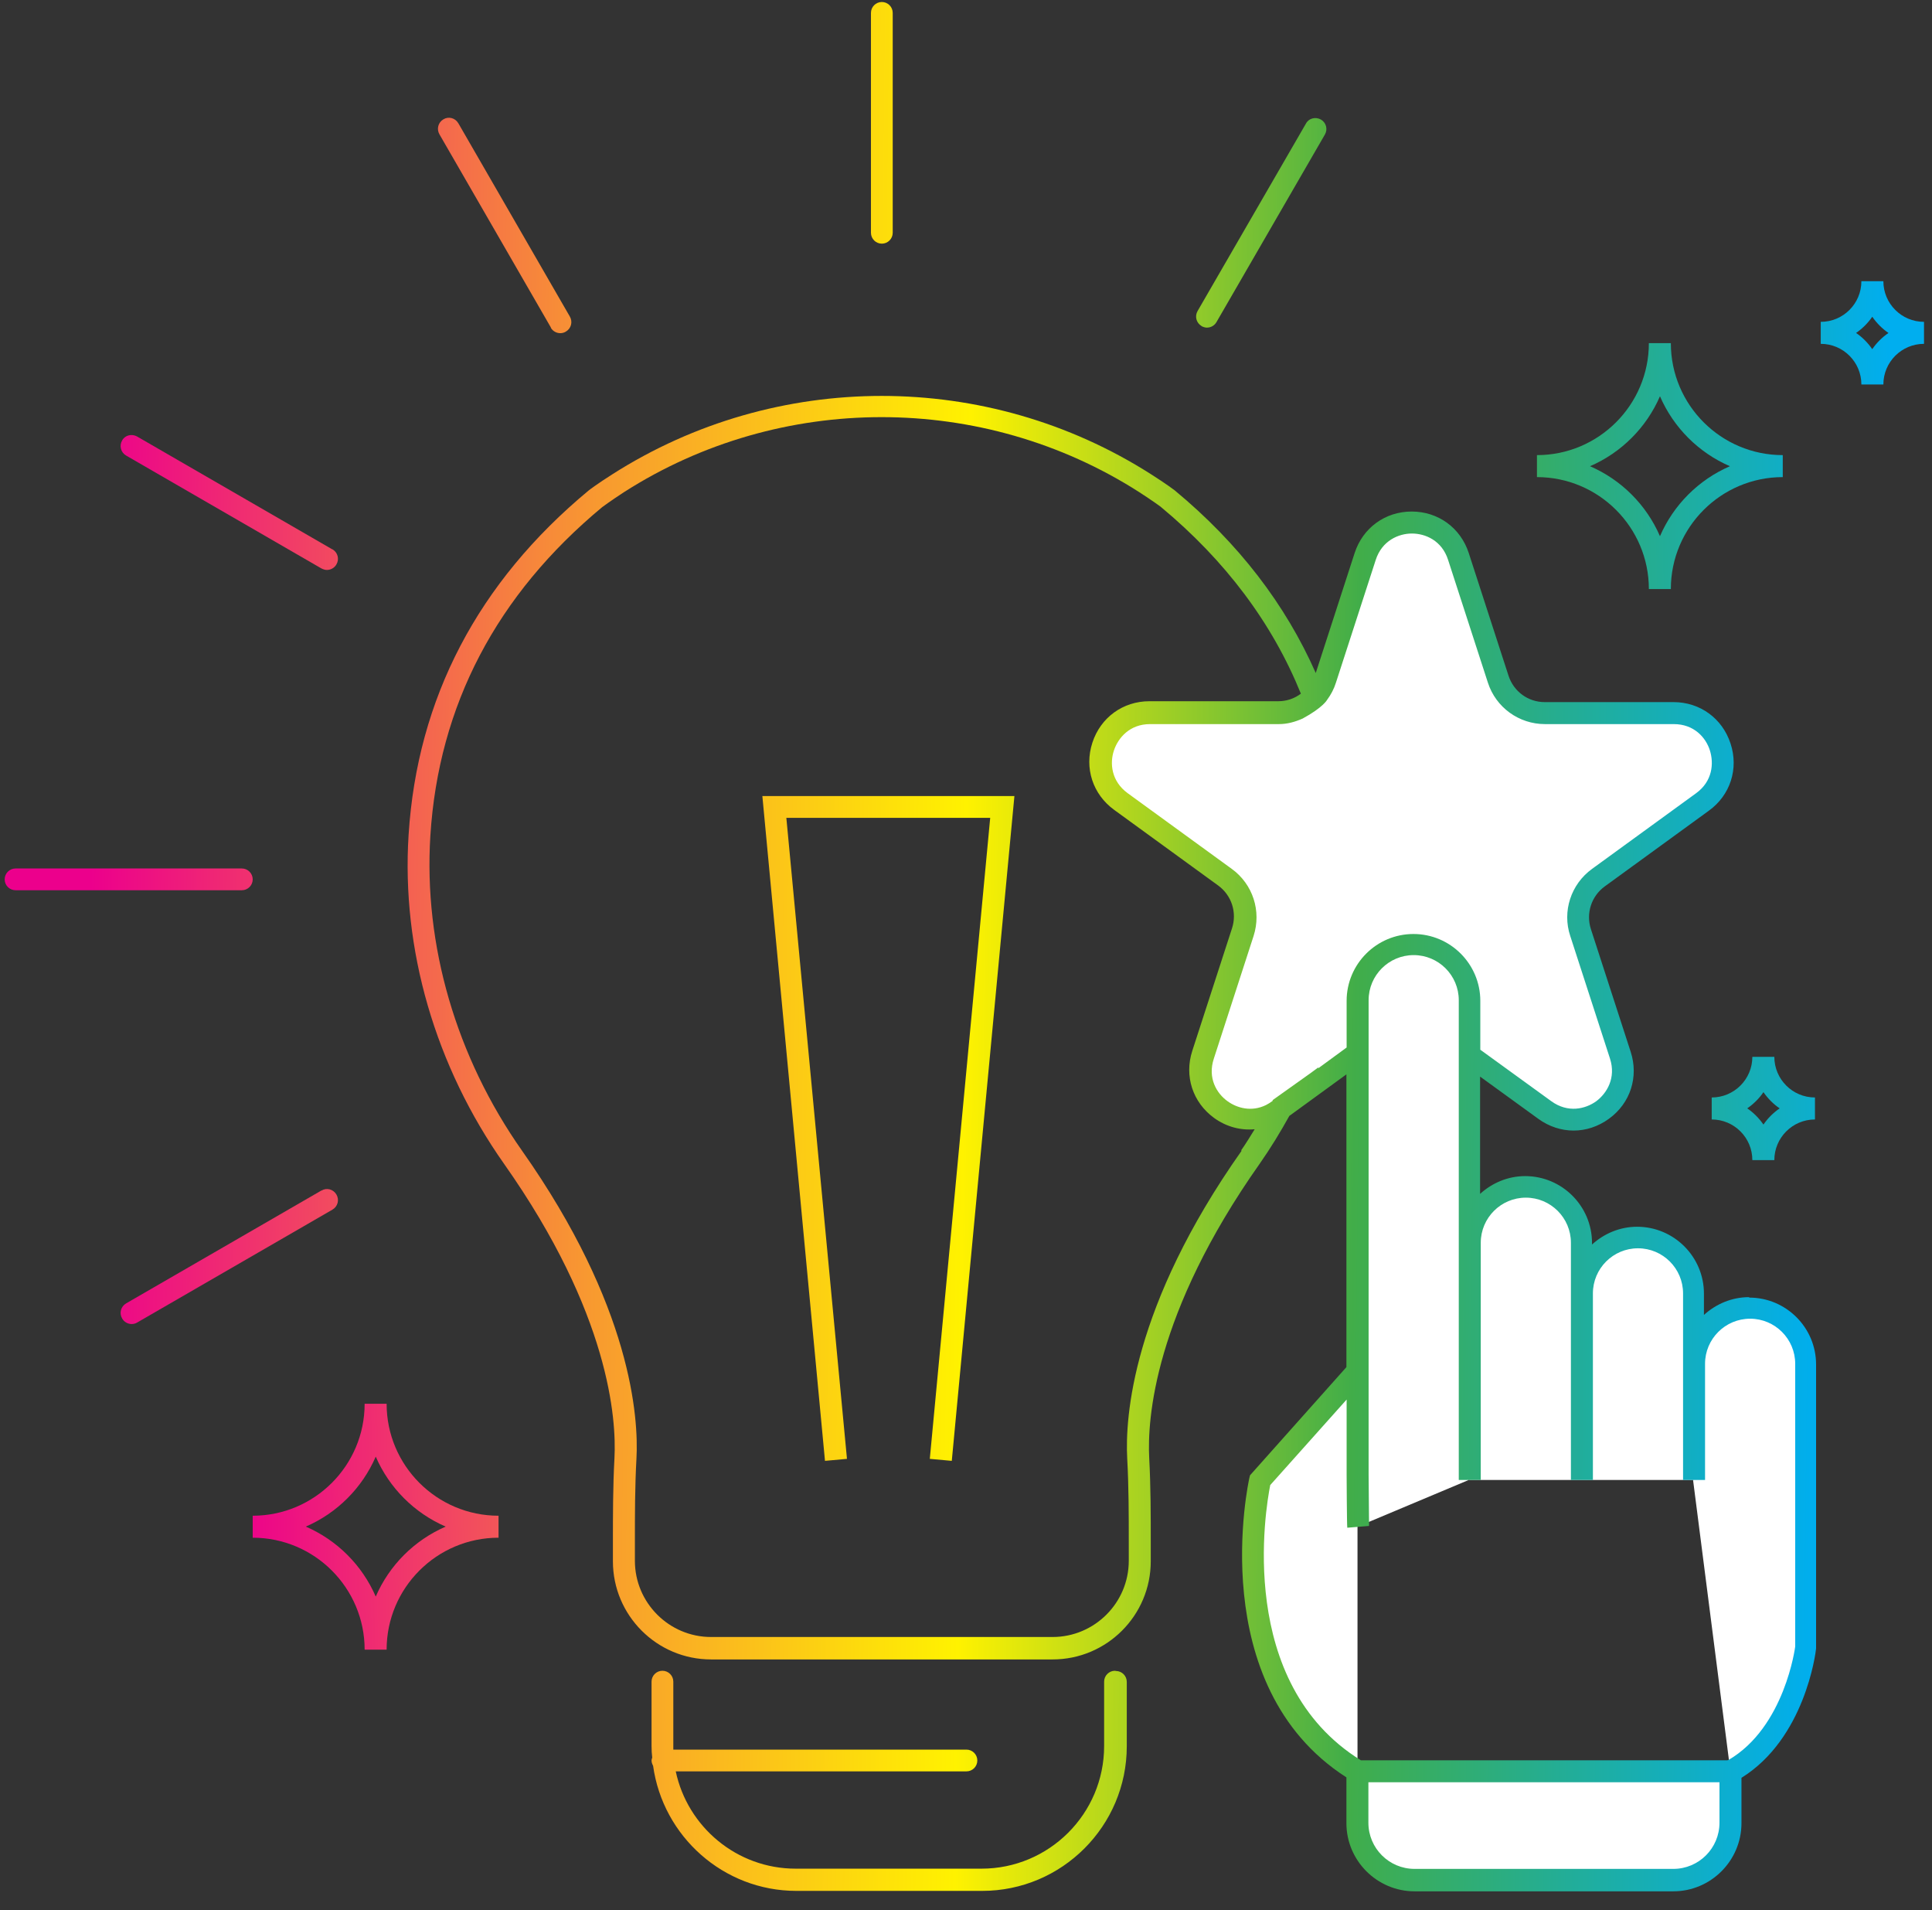 <svg xmlns="http://www.w3.org/2000/svg" fill="none" viewBox="0 0 87 86" height="86" width="87">
<rect x="0" y="0" width="87" height="86" fill="#333333" stroke="none"/>
<path fill="white" d="M61.13 61.72L56.74 66.64C56.74 66.64 54.59 75.83 61.13 79.75"></path>
<path fill="white" d="M65.68 25.04L67.47 30.56C67.77 31.47 68.61 32.09 69.57 32.09H75.37C77.51 32.09 78.4 34.83 76.67 36.09L71.98 39.5C71.21 40.06 70.88 41.06 71.18 41.97L72.97 47.49C73.63 49.53 71.3 51.22 69.57 49.96L64.88 46.55C64.11 45.99 63.06 45.99 62.28 46.55L57.59 49.96C55.86 51.22 53.53 49.53 54.19 47.49L55.98 41.97C56.28 41.06 55.95 40.06 55.18 39.5L50.49 36.09C48.76 34.83 49.65 32.09 51.79 32.09H57.59C58.55 32.09 59.4 31.47 59.69 30.56L61.48 25.04C62.14 23 65.02 23 65.68 25.04Z"></path>
<path fill="white" d="M66.14 66.63C66.14 66.55 66.16 66.48 66.16 66.4V45.03C66.16 43.64 65.03 42.51 63.64 42.51C62.25 42.51 61.12 43.64 61.12 45.03V66.4C61.12 66.48 61.14 68.65 61.14 68.73"></path>
<path fill="white" d="M71.2 66.63V55.95C71.2 54.56 70.07 53.43 68.68 53.43C67.29 53.43 66.16 54.56 66.16 55.95V66.63"></path>
<path fill="white" d="M76.24 66.63V58.23C76.24 56.84 75.11 55.71 73.72 55.71C72.33 55.71 71.2 56.84 71.2 58.23V66.63"></path>
<path fill="white" d="M76.24 66.63V61.4C76.24 60.01 77.37 58.88 78.76 58.88C80.15 58.88 81.28 60.01 81.28 61.4V74.19C81.28 74.19 80.81 78.15 77.92 79.74"></path>
<path fill="white" d="M61.13 79.75H77.93V82.06C77.93 83.48 76.78 84.64 75.35 84.64H63.7C62.28 84.64 61.12 83.49 61.12 82.06V79.75H61.13Z"></path>
<path fill="url(#paint0_linear_93_490)" d="M39.71 10.97C39.98 10.97 40.2 10.75 40.2 10.48V0.58C40.2 0.31 39.98 0.09 39.71 0.09C39.44 0.09 39.22 0.31 39.22 0.58V10.48C39.22 10.75 39.44 10.97 39.71 10.97Z"></path>
<path fill="url(#paint1_linear_93_490)" d="M11.38 39.59C11.38 39.32 11.16 39.1 10.89 39.1H0.7C0.43 39.1 0.21 39.32 0.21 39.59C0.21 39.86 0.43 40.08 0.7 40.08H10.89C11.16 40.08 11.38 39.86 11.38 39.59Z"></path>
<path fill="url(#paint2_linear_93_490)" d="M54.1 14.68C54.18 14.72 54.26 14.75 54.35 14.75C54.52 14.75 54.69 14.66 54.78 14.5L59.66 6.06C59.8 5.82 59.72 5.52 59.48 5.38C59.24 5.25 58.94 5.32 58.81 5.56L53.93 14C53.79 14.24 53.87 14.54 54.11 14.68H54.1Z"></path>
<path fill="url(#paint3_linear_93_490)" d="M24.8 14.75C24.89 14.91 25.06 15 25.23 15C25.31 15 25.4 14.98 25.48 14.93C25.72 14.79 25.8 14.49 25.66 14.25L20.64 5.55C20.5 5.31 20.2 5.23 19.97 5.37C19.73 5.51 19.65 5.81 19.79 6.05L24.81 14.75H24.8Z"></path>
<path fill="url(#paint4_linear_93_490)" d="M14.96 24.73L6.17 19.65C5.93 19.52 5.63 19.59 5.5 19.83C5.36 20.07 5.44 20.37 5.68 20.51L14.47 25.59C14.55 25.63 14.63 25.66 14.72 25.66C14.89 25.66 15.06 25.57 15.15 25.41C15.29 25.17 15.21 24.87 14.97 24.73H14.96Z"></path>
<path fill="url(#paint5_linear_93_490)" d="M14.47 53.6L5.68 58.68C5.44 58.82 5.36 59.12 5.5 59.36C5.59 59.52 5.76 59.61 5.93 59.61C6.01 59.61 6.1 59.59 6.18 59.54L14.97 54.46C15.21 54.32 15.29 54.02 15.15 53.78C15.01 53.54 14.71 53.46 14.48 53.6H14.47Z"></path>
<path fill="url(#paint6_linear_93_490)" d="M50.21 75.22C49.94 75.22 49.72 75.44 49.72 75.71V78.61C49.72 81.66 47.24 84.13 44.2 84.13H35.83C33.18 84.13 30.96 82.25 30.43 79.75H43.52C43.79 79.75 44.01 79.53 44.01 79.26C44.01 78.99 43.79 78.77 43.52 78.77H30.32C30.32 78.72 30.32 78.67 30.32 78.61V75.71C30.32 75.44 30.1 75.22 29.83 75.22C29.56 75.22 29.34 75.44 29.34 75.71V78.61C29.34 78.79 29.35 78.96 29.37 79.13C29.36 79.17 29.34 79.21 29.34 79.26C29.34 79.35 29.37 79.42 29.41 79.5C29.85 82.67 32.57 85.13 35.86 85.13H44.23C47.82 85.13 50.74 82.21 50.74 78.62V75.72C50.74 75.45 50.52 75.23 50.25 75.23L50.21 75.22Z"></path>
<path fill="url(#paint7_linear_93_490)" d="M34.33 35.84L37.15 65.77L38.14 65.68L35.41 36.82H40H44.59L41.87 65.68L42.86 65.77L45.68 35.84H40H34.33Z"></path>
<path fill="url(#paint8_linear_93_490)" d="M84.81 12.66H83.82C83.82 13.67 83 14.49 81.99 14.49V15.48C83 15.48 83.82 16.3 83.82 17.31H84.81C84.81 16.3 85.63 15.48 86.64 15.48V14.49C85.63 14.49 84.81 13.67 84.81 12.66ZM84.31 15.72C84.11 15.43 83.86 15.18 83.58 14.99C83.87 14.79 84.12 14.54 84.31 14.26C84.51 14.55 84.76 14.8 85.04 14.99C84.75 15.19 84.5 15.44 84.31 15.72Z"></path>
<path fill="url(#paint9_linear_93_490)" d="M75.24 15.45H74.25C74.25 18.23 71.99 20.49 69.21 20.49V21.48C71.99 21.48 74.25 23.74 74.25 26.52H75.24C75.24 23.74 77.5 21.48 80.28 21.48V20.49C77.5 20.49 75.24 18.23 75.24 15.45ZM74.75 24.14C74.14 22.73 73.01 21.6 71.6 20.99C73.01 20.38 74.14 19.25 74.75 17.84C75.36 19.25 76.49 20.38 77.9 20.99C76.49 21.6 75.36 22.73 74.75 24.14Z"></path>
<path fill="url(#paint10_linear_93_490)" d="M79.9 47.58H78.91C78.91 48.59 78.09 49.41 77.08 49.41V50.4C78.09 50.4 78.91 51.22 78.91 52.23H79.9C79.9 51.22 80.72 50.4 81.73 50.4V49.41C80.72 49.41 79.9 48.59 79.9 47.58ZM79.41 50.63C79.21 50.34 78.96 50.09 78.68 49.9C78.97 49.7 79.22 49.45 79.41 49.17C79.61 49.46 79.86 49.71 80.14 49.9C79.85 50.1 79.6 50.35 79.41 50.63Z"></path>
<path fill="url(#paint11_linear_93_490)" d="M17.41 63.2H16.42C16.42 65.98 14.16 68.24 11.38 68.24V69.23C14.16 69.23 16.42 71.49 16.42 74.27H17.41C17.41 71.49 19.67 69.23 22.45 69.23V68.24C19.67 68.24 17.41 65.98 17.41 63.2ZM16.92 71.88C16.31 70.47 15.18 69.34 13.77 68.73C15.18 68.12 16.31 66.99 16.92 65.58C17.53 66.99 18.66 68.12 20.07 68.73C18.66 69.34 17.53 70.47 16.92 71.88Z"></path>
<path fill="url(#paint12_linear_93_490)" d="M78.76 58.4C77.98 58.4 77.27 58.71 76.73 59.2V58.24C76.73 56.58 75.38 55.23 73.72 55.23C72.94 55.23 72.23 55.54 71.69 56.03V55.96C71.69 54.3 70.34 52.95 68.68 52.95C67.9 52.95 67.19 53.26 66.65 53.75V48.47L69.27 50.37C69.75 50.72 70.31 50.9 70.86 50.9C71.41 50.9 71.97 50.72 72.45 50.37C73.42 49.67 73.8 48.48 73.43 47.35L71.64 41.83C71.41 41.12 71.66 40.35 72.26 39.91L76.95 36.5C77.92 35.8 78.3 34.61 77.93 33.48C77.56 32.34 76.55 31.61 75.36 31.61H69.56C68.81 31.61 68.16 31.13 67.93 30.42L66.14 24.9C65.77 23.76 64.76 23.03 63.57 23.03C62.38 23.03 61.37 23.76 61 24.9L59.25 30.3C57.89 27.22 55.78 24.46 52.89 22.07C52.89 22.07 52.51 21.78 51.83 21.35C44.46 16.65 34.95 16.65 27.58 21.35C26.9 21.78 26.52 22.07 26.51 22.08C21.52 26.22 18.79 31.44 18.4 37.58C18.07 42.74 19.6 48 22.7 52.4C27.46 59.15 27.76 63.91 27.67 65.64C27.6 66.93 27.6 68.23 27.6 69.44V70.29C27.6 72.73 29.58 74.71 32.02 74.71H47.4C49.84 74.71 51.82 72.73 51.82 70.29V69.44C51.82 68.22 51.82 66.93 51.75 65.64C51.66 63.91 51.96 59.15 56.72 52.4C57.21 51.7 57.65 50.98 58.06 50.24L60.63 48.37V61.55L56.29 66.42L56.26 66.54C56.24 66.63 54.18 75.88 60.63 80.02V82.08C60.63 83.77 62.01 85.15 63.7 85.15H75.35C77.04 85.15 78.42 83.77 78.42 82.08V80.04C81.27 78.27 81.76 74.44 81.78 74.22V61.43C81.78 59.77 80.43 58.42 78.77 58.42L78.76 58.4ZM55.91 51.81C50.97 58.81 50.66 63.83 50.76 65.67C50.83 66.94 50.83 68.22 50.83 69.42V70.27C50.83 72.16 49.29 73.7 47.4 73.7H32.02C30.13 73.7 28.59 72.16 28.59 70.27V69.42C28.59 68.22 28.59 66.94 28.66 65.67C28.76 63.84 28.45 58.82 23.51 51.81C20.54 47.59 19.07 42.55 19.38 37.62C19.75 31.76 22.36 26.78 27.12 22.83C27.12 22.83 27.48 22.56 28.11 22.15C31.63 19.9 35.67 18.78 39.7 18.78C43.73 18.78 47.77 19.9 51.29 22.15C51.91 22.55 52.26 22.81 52.26 22.81C55.19 25.24 57.3 28.07 58.58 31.23C58.29 31.45 57.94 31.57 57.56 31.57H51.76C50.57 31.57 49.56 32.3 49.19 33.44C48.82 34.58 49.21 35.76 50.17 36.46L54.86 39.87C55.46 40.31 55.71 41.08 55.48 41.79L53.69 47.31C53.32 48.45 53.71 49.63 54.67 50.33C55.22 50.73 55.87 50.9 56.5 50.84C56.3 51.16 56.11 51.48 55.89 51.79L55.91 51.81ZM59.36 48.06L59.02 48.31L57.32 49.52C57.32 49.52 57.3 49.55 57.3 49.57C57.2 49.64 57.11 49.7 57.01 49.75C56.36 50.07 55.71 49.89 55.28 49.58C54.79 49.23 54.37 48.54 54.66 47.66L56.45 42.14C56.81 41.02 56.42 39.81 55.47 39.12L50.78 35.71C50.04 35.17 49.97 34.36 50.16 33.79C50.35 33.22 50.87 32.6 51.79 32.6H57.59C57.97 32.6 58.32 32.5 58.66 32.35C59.58 31.85 59.76 31.51 59.76 31.51C59.93 31.28 60.07 31.02 60.16 30.73L61.95 25.21C62.23 24.34 62.98 24.02 63.58 24.02C64.18 24.02 64.93 24.33 65.21 25.21L67 30.73C67.36 31.85 68.4 32.6 69.57 32.6H75.37C76.29 32.6 76.82 33.21 77 33.79C77.18 34.37 77.12 35.17 76.38 35.71L71.69 39.12C70.74 39.81 70.34 41.03 70.71 42.14L72.5 47.66C72.78 48.53 72.36 49.22 71.88 49.58C71.39 49.93 70.61 50.12 69.86 49.58L66.66 47.26V45.06C66.66 43.4 65.31 42.05 63.65 42.05C61.99 42.05 60.64 43.4 60.64 45.06V47.16L59.37 48.09L59.36 48.06ZM77.43 82.06C77.43 83.21 76.5 84.14 75.35 84.14H63.7C62.55 84.14 61.62 83.21 61.62 82.06V80.24H77.43V82.06ZM77.78 79.25H61.28C55.65 75.76 56.99 67.92 57.2 66.86L60.64 63.01V66.4C60.64 66.4 60.65 68.67 60.67 68.78L61.65 68.7C61.65 68.54 61.63 66.48 61.63 66.4V45.03C61.63 43.91 62.54 43 63.66 43C64.78 43 65.69 43.91 65.69 45.03V46.51V47.73V66.48V66.59V66.63H66.68V55.95C66.68 54.83 67.59 53.92 68.71 53.92C69.83 53.92 70.74 54.83 70.74 55.95V66.63H71.73V58.23C71.73 57.11 72.64 56.2 73.76 56.2C74.88 56.2 75.79 57.11 75.79 58.23V66.63H76.78V61.4C76.78 60.28 77.69 59.37 78.81 59.37C79.93 59.37 80.84 60.28 80.84 61.4V74.13C80.84 74.13 80.38 77.76 77.83 79.24L77.78 79.25Z"></path>
<defs>
<linearGradient gradientUnits="userSpaceOnUse" y2="5.99" x2="83.27" y1="5.1" x1="-0.601" id="paint0_linear_93_490">
<stop stop-color="#EC008C"></stop>
<stop stop-color="#EC008C" offset="0.06"></stop>
<stop stop-color="#F89930" offset="0.33"></stop>
<stop stop-color="#FFF200" offset="0.53"></stop>
<stop stop-color="#41AD49" offset="0.74"></stop>
<stop stop-color="#00AEEF" offset="0.99"></stop>
<stop stop-color="#00AEEF" offset="1"></stop>
</linearGradient>
<linearGradient gradientUnits="userSpaceOnUse" y2="40.41" x2="82.91" y1="39.52" x1="-0.96" id="paint1_linear_93_490">
<stop stop-color="#EC008C"></stop>
<stop stop-color="#EC008C" offset="0.06"></stop>
<stop stop-color="#F89930" offset="0.33"></stop>
<stop stop-color="#FFF200" offset="0.53"></stop>
<stop stop-color="#41AD49" offset="0.74"></stop>
<stop stop-color="#00AEEF" offset="0.99"></stop>
<stop stop-color="#00AEEF" offset="1"></stop>
</linearGradient>
<linearGradient gradientUnits="userSpaceOnUse" y2="10.31" x2="83.23" y1="9.42" x1="-0.64" id="paint2_linear_93_490">
<stop stop-color="#EC008C"></stop>
<stop stop-color="#EC008C" offset="0.06"></stop>
<stop stop-color="#F89930" offset="0.33"></stop>
<stop stop-color="#FFF200" offset="0.53"></stop>
<stop stop-color="#41AD49" offset="0.74"></stop>
<stop stop-color="#00AEEF" offset="0.99"></stop>
<stop stop-color="#00AEEF" offset="1"></stop>
</linearGradient>
<linearGradient gradientUnits="userSpaceOnUse" y2="10.8" x2="83.22" y1="9.91" x1="-0.65" id="paint3_linear_93_490">
<stop stop-color="#EC008C"></stop>
<stop stop-color="#EC008C" offset="0.06"></stop>
<stop stop-color="#F89930" offset="0.33"></stop>
<stop stop-color="#FFF200" offset="0.53"></stop>
<stop stop-color="#41AD49" offset="0.74"></stop>
<stop stop-color="#00AEEF" offset="0.99"></stop>
<stop stop-color="#00AEEF" offset="1"></stop>
</linearGradient>
<linearGradient gradientUnits="userSpaceOnUse" y2="23.4" x2="83.09" y1="22.51" x1="-0.78" id="paint4_linear_93_490">
<stop stop-color="#EC008C"></stop>
<stop stop-color="#EC008C" offset="0.06"></stop>
<stop stop-color="#F89930" offset="0.33"></stop>
<stop stop-color="#FFF200" offset="0.53"></stop>
<stop stop-color="#41AD49" offset="0.74"></stop>
<stop stop-color="#00AEEF" offset="0.99"></stop>
<stop stop-color="#00AEEF" offset="1"></stop>
</linearGradient>
<linearGradient gradientUnits="userSpaceOnUse" y2="57.33" x2="82.73" y1="56.44" x1="-1.14" id="paint5_linear_93_490">
<stop stop-color="#EC008C"></stop>
<stop stop-color="#EC008C" offset="0.06"></stop>
<stop stop-color="#F89930" offset="0.33"></stop>
<stop stop-color="#FFF200" offset="0.53"></stop>
<stop stop-color="#41AD49" offset="0.74"></stop>
<stop stop-color="#00AEEF" offset="0.99"></stop>
<stop stop-color="#00AEEF" offset="1"></stop>
</linearGradient>
<linearGradient gradientUnits="userSpaceOnUse" y2="80.59" x2="82.48" y1="79.7" x1="-1.39" id="paint6_linear_93_490">
<stop stop-color="#EC008C"></stop>
<stop stop-color="#EC008C" offset="0.06"></stop>
<stop stop-color="#F89930" offset="0.33"></stop>
<stop stop-color="#FFF200" offset="0.53"></stop>
<stop stop-color="#41AD49" offset="0.74"></stop>
<stop stop-color="#00AEEF" offset="0.99"></stop>
<stop stop-color="#00AEEF" offset="1"></stop>
</linearGradient>
<linearGradient gradientUnits="userSpaceOnUse" y2="51.24" x2="82.79" y1="50.35" x1="-1.08" id="paint7_linear_93_490">
<stop stop-color="#EC008C"></stop>
<stop stop-color="#EC008C" offset="0.06"></stop>
<stop stop-color="#F89930" offset="0.33"></stop>
<stop stop-color="#FFF200" offset="0.53"></stop>
<stop stop-color="#41AD49" offset="0.74"></stop>
<stop stop-color="#00AEEF" offset="0.99"></stop>
<stop stop-color="#00AEEF" offset="1"></stop>
</linearGradient>
<linearGradient gradientUnits="userSpaceOnUse" y2="14.96" x2="85.88" y1="16.18" x1="7.809" id="paint8_linear_93_490">
<stop stop-color="#EC008C"></stop>
<stop stop-color="#EC008C" offset="0.06"></stop>
<stop stop-color="#F89930" offset="0.33"></stop>
<stop stop-color="#FFF200" offset="0.53"></stop>
<stop stop-color="#41AD49" offset="0.74"></stop>
<stop stop-color="#00AEEF" offset="0.99"></stop>
<stop stop-color="#00AEEF" offset="1"></stop>
</linearGradient>
<linearGradient gradientUnits="userSpaceOnUse" y2="20.81" x2="85.97" y1="22.03" x1="7.9" id="paint9_linear_93_490">
<stop stop-color="#EC008C"></stop>
<stop stop-color="#EC008C" offset="0.06"></stop>
<stop stop-color="#F89930" offset="0.33"></stop>
<stop stop-color="#FFF200" offset="0.53"></stop>
<stop stop-color="#41AD49" offset="0.74"></stop>
<stop stop-color="#00AEEF" offset="0.99"></stop>
<stop stop-color="#00AEEF" offset="1"></stop>
</linearGradient>
<linearGradient gradientUnits="userSpaceOnUse" y2="49.79" x2="86.42" y1="51.01" x1="8.35" id="paint10_linear_93_490">
<stop stop-color="#EC008C"></stop>
<stop stop-color="#EC008C" offset="0.06"></stop>
<stop stop-color="#F89930" offset="0.33"></stop>
<stop stop-color="#FFF200" offset="0.53"></stop>
<stop stop-color="#41AD49" offset="0.74"></stop>
<stop stop-color="#00AEEF" offset="0.99"></stop>
<stop stop-color="#00AEEF" offset="1"></stop>
</linearGradient>
<linearGradient gradientUnits="userSpaceOnUse" y2="67.69" x2="84.05" y1="68.91" x1="5.98" id="paint11_linear_93_490">
<stop stop-color="#EC008C"></stop>
<stop stop-color="#EC008C" offset="0.06"></stop>
<stop stop-color="#F89930" offset="0.33"></stop>
<stop stop-color="#FFF200" offset="0.53"></stop>
<stop stop-color="#41AD49" offset="0.74"></stop>
<stop stop-color="#00AEEF" offset="0.99"></stop>
<stop stop-color="#00AEEF" offset="1"></stop>
</linearGradient>
<linearGradient gradientUnits="userSpaceOnUse" y2="51.8" x2="82.79" y1="50.91" x1="-1.08" id="paint12_linear_93_490">
<stop stop-color="#EC008C"></stop>
<stop stop-color="#EC008C" offset="0.06"></stop>
<stop stop-color="#F89930" offset="0.33"></stop>
<stop stop-color="#FFF200" offset="0.53"></stop>
<stop stop-color="#41AD49" offset="0.74"></stop>
<stop stop-color="#00AEEF" offset="0.99"></stop>
<stop stop-color="#00AEEF" offset="1"></stop>
</linearGradient>
</defs>
</svg>
